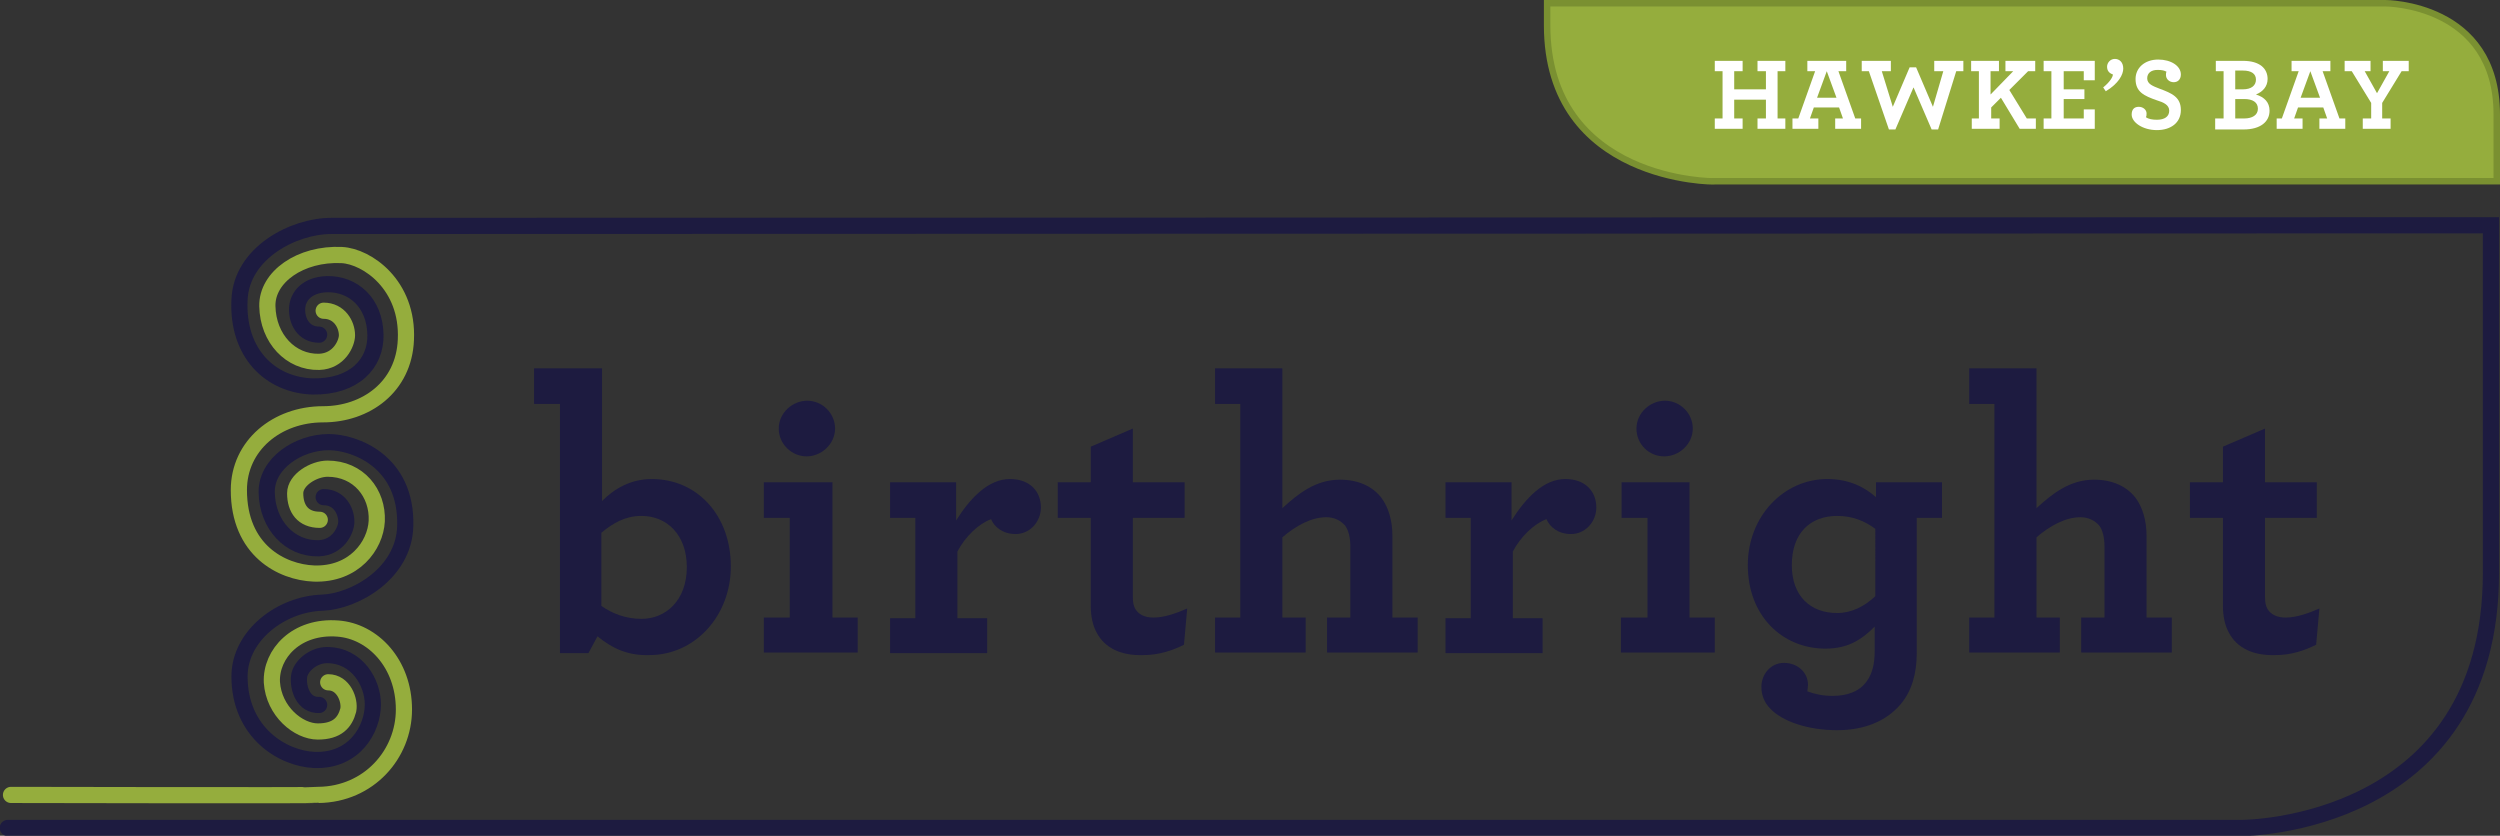 <?xml version="1.0" encoding="utf-8"?>
<!-- Generator: Adobe Illustrator 26.0.1, SVG Export Plug-In . SVG Version: 6.00 Build 0)  -->
<svg version="1.1" id="Layer_1" xmlns="http://www.w3.org/2000/svg" xmlns:xlink="http://www.w3.org/1999/xlink" x="0px" y="0px"
	 viewBox="0 0 386.2 129.1" style="enable-background:new 0 0 386.2 129.1;" xml:space="preserve">
<rect x="0" y="0" width="386.2" height="129.1" fill="#333333" stroke="none"/>
<style type="text/css">
	.st0{fill:#1D1B40;}
	.st1{fill:none;stroke:#95AD3D;stroke-width:2.5;stroke-linecap:round;}
	.st2{fill:none;stroke:#1D1B40;stroke-width:2.5;stroke-linecap:round;}
	.st3{fill:#95AD3D;}
	.st4{fill:none;stroke:#7A9031;}
	.st5{fill:#FFFFFF;}
</style>
<g>
	<g>
		<path class="st0" d="M92.3,98.3l-1.4,2.6h-4.4V62.4h-4v-5.5h10.5v20.5c1.9-1.9,4.4-3.4,7.7-3.4c7,0,12.2,5.6,12.2,13.5
			c0,7.6-5.5,13.7-12.6,13.7C96.9,101.3,94.5,100.1,92.3,98.3z M106.1,87.6c0-5-3.1-7.9-7-7.9c-2.5,0-4.4,1.1-6.2,2.6v11.3
			c1.7,1.2,3.8,2,6.2,2C102.8,95.6,106.1,92.8,106.1,87.6z"/>
		<path class="st0" d="M118,95.4h4V80h-4v-5.5h10.6v20.9h3.9v5.4H118V95.4z M120.3,66.2c0-2.4,2.1-4.3,4.4-4.3s4.3,1.9,4.3,4.3
			c0,2.4-2.1,4.3-4.4,4.3S120.3,68.6,120.3,66.2z"/>
		<path class="st0" d="M160.8,78.4c0,2.2-1.7,4.1-3.9,4.1c-2,0-3.3-1.1-3.8-2.3c-1.9,0.7-4,2.7-5.2,5v10.3h4.6v5.4h-15v-5.4h3.9V80
			h-3.9v-5.5h10.2v5.9c2.2-3.5,5-6.4,8.3-6.4C159.2,74,160.8,76,160.8,78.4z"/>
		<path class="st0" d="M169.4,97.7c-0.6-1.1-0.9-2.5-0.9-4.1V80h-5.1v-5.5h5.1V69l6.5-2.8v8.3h8V80h-8v12.2c0,0.8,0.1,1.4,0.4,1.9
			c0.5,0.8,1.4,1.3,2.8,1.3c1.7,0,3.6-0.7,5.2-1.4l-0.5,5.6c-1.8,0.9-3.9,1.6-6.3,1.6C173.3,101.3,170.7,100.2,169.4,97.7z"/>
		<path class="st0" d="M187.7,62.4v-5.5h10.4v21.6c2.5-2.3,5.2-4.4,8.9-4.4c2.8,0,5,1,6.4,2.8c1.1,1.5,1.7,3.5,1.7,5.9v12.6h3.9v5.4
			h-14v-5.4h3.6v-11c0-1.4-0.3-2.5-0.8-3.2c-0.7-0.8-1.7-1.3-2.9-1.3c-2.3,0-4.7,1.3-6.8,3.1v12.4h3.6v5.4h-14v-5.4h3.9v-33H187.7z"
			/>
		<path class="st0" d="M246.6,78.4c0,2.2-1.7,4.1-3.9,4.1c-2,0-3.3-1.1-3.8-2.3c-1.9,0.7-4,2.7-5.2,5v10.3h4.6v5.4h-15v-5.4h3.9V80
			h-3.9v-5.5h10.2v5.9c2.2-3.5,5-6.4,8.3-6.4C245,74,246.6,76,246.6,78.4z"/>
		<path class="st0" d="M250.5,95.4h4V80h-4v-5.5H261v20.9h3.9v5.4h-14.5V95.4z M252.8,66.2c0-2.4,2.1-4.3,4.4-4.3
			c2.3,0,4.3,1.9,4.3,4.3c0,2.4-2.1,4.3-4.4,4.3C254.7,70.5,252.8,68.6,252.8,66.2z"/>
		<path class="st0" d="M296.1,100.9c0,3.2-0.8,5.9-2.5,7.9c-2.2,2.6-5.6,4-9.8,4c-4.6,0-8.5-1.4-10.3-3.3c-1-1-1.4-2.2-1.4-3.4
			c0-1.9,1.4-3.7,3.5-3.7c2,0,3.7,1.4,3.7,3.4c0,0.3-0.1,0.8-0.1,1c1.1,0.4,2.3,0.7,3.9,0.7c2.3,0,4.2-0.7,5.3-2.3
			c0.8-1.1,1.2-2.6,1.2-4.6v-3.8c-2,2-4.1,3.4-7.6,3.4c-6.7,0-12-5.1-12-12.9c0-7.5,5.5-13.3,12.3-13.3c3.4,0,5.8,1.3,7.5,2.8v-2.3
			H300V80h-3.9V100.9z M276.8,87.3c0,4.8,2.9,7.4,7,7.4c2.2,0,4.2-1,5.9-2.6V81.7c-1.6-1.2-3.5-2-5.9-2
			C279.7,79.7,276.8,82.3,276.8,87.3z"/>
		<path class="st0" d="M304.2,62.4v-5.5h10.4v21.6c2.5-2.3,5.2-4.4,8.9-4.4c2.8,0,5,1,6.4,2.8c1.1,1.5,1.7,3.5,1.7,5.9v12.6h3.9v5.4
			h-14v-5.4h3.6v-11c0-1.4-0.3-2.5-0.8-3.2c-0.7-0.8-1.7-1.3-2.9-1.3c-2.3,0-4.7,1.3-6.8,3.1v12.4h3.6v5.4h-14v-5.4h3.9v-33H304.2z"
			/>
		<path class="st0" d="M344.3,97.7c-0.6-1.1-0.9-2.5-0.9-4.1V80h-5.1v-5.5h5.1V69l6.5-2.8v8.3h8V80h-8v12.2c0,0.8,0.1,1.4,0.4,1.9
			c0.5,0.8,1.4,1.3,2.8,1.3c1.7,0,3.6-0.7,5.2-1.4l-0.5,5.6c-1.8,0.9-3.9,1.6-6.3,1.6C348.2,101.3,345.6,100.2,344.3,97.7z"/>
	</g>
	<path class="st1" d="M50.7,105.4c2.4,0,3.4,2.8,3.1,4.3c-0.5,1.9-1.7,3.3-4.7,3.3s-6.8-3.1-7.1-7.6c-0.2-4.4,3.8-8.8,10.2-8.3
		c5.4,0.4,10.2,5.4,10.2,12.5c0,6.9-5.4,13.1-13.2,13.2c-0.3,0.1-47.5,0-47.5,0"/>
	<path class="st1" d="M50,48c2.4,0,3.6,2.1,3.6,3.8c0,1.2-1.2,4-4.3,4.1c-4.4,0.1-7.9-3.6-8-8.6c-0.1-4.5,5.1-8.2,11.5-7.9
		c3.9,0.2,10.3,4.6,9.9,13.1C62.4,59.8,56.5,64,49.9,64c-7.1,0-13,4.8-13,11.7c0,9.3,6.6,12.7,11.6,12.9c6.2,0.2,9.5-4.3,9.7-8.1
		c0.2-4.3-2.8-8.1-7.6-8.1c-2.1,0-5,1.7-5,3.8c0,2.4,1.2,4.1,3.8,4.1"/>
	<path class="st2" d="M50,76.8c2.4,0,3.5,2.1,3.5,3.8c0,1.2-1.2,4-4.3,4.1c-4.4,0.1-7.9-3.6-8-8.6c-0.1-4.5,4.9-7.8,9.6-7.8
		c3.9,0,12.1,2.9,11.8,13c-0.2,7.3-7.8,11.6-12.8,11.8c-6.4,0.2-12.8,5.1-12.8,11.4c0,8.6,6.6,12.7,11.6,12.9c6.2,0.2,9-4.8,9-8.6
		c0-3.3-2.4-7.6-7.1-7.6c-2.1,0-4.1,1.7-4.3,3.3c-0.2,1.9,0.7,4.5,3.1,4.4"/>
	<path class="st2" d="M1.2,127.9h345.2c0,0,38.4,0,38.4-39.4V34.8L51.2,34.9c-5.9,0-13.9,4.2-14.2,11.4c-0.4,8.3,4.8,13.2,11.3,13.4
		c6.5,0.1,9.8-3.6,9.7-8c-0.1-5-3.5-7.9-7.5-7.8c-3.1,0.1-4.5,1.9-4.6,3.7c-0.1,2,1,4.1,3.4,4.1"/>
	<path class="st3" d="M239,3.9V0.5h129.5c0,0,17.2,0,17.2,17.2v10.3H264.9C264.9,28.1,239,28.1,239,3.9"/>
	<path class="st4" d="M239,3.9V0.5h129.5c0,0,17.2,0,17.2,17.2v10.3H264.9C264.9,28.1,239,28.1,239,3.9z"/>
	<g>
		<path class="st5" d="M264.9,18.3h1.2V11h-1.2V9.4h4.3V11h-1.3v2.8h4.9V11h-1.3V9.4h4.3V11h-1.2v7.3h1.2v1.6h-4.3v-1.6h1.3v-2.9
			h-4.9v2.9h1.3v1.6h-4.3V18.3z"/>
		<path class="st5" d="M276.9,18.3h0.9l2.6-7.3h-1.2V9.4h6V11H284l2.6,7.3h0.9v1.6h-4v-1.6h1.2l-0.6-1.7h-3.9l-0.6,1.7h1.3v1.6h-4
			V18.3z M283.7,15.1l-1.5-4.1l-1.5,4.1H283.7z"/>
		<path class="st5" d="M288.7,11h-1.1V9.4h4.5V11h-1.4l1.7,5.5l2.6-6.1h1l2.6,6.1l1.6-5.5h-1.4V9.4h4.5V11h-1.1l-2.8,9h-1l-2.8-6.5
			l-2.8,6.5h-1L288.7,11z"/>
		<path class="st5" d="M304.5,18.3h1.2V11h-1.2V9.4h4.3V11h-1.3v3.6L311,11h-1.2V9.4h4.6V11h-1.1l-2.9,2.9l2.7,4.4h1.4v1.6H312
			l-2.9-4.8l-1.5,1.5v1.7h1.3v1.6h-4.3V18.3z"/>
		<path class="st5" d="M315.7,18.3h1.2V11h-1.2V9.4h7.9v3h-1.7V11h-3.1v2.8h3.2v1.5h-3.2v3h3.1v-1.4h1.7v3h-7.9V18.3z"/>
		<path class="st5" d="M324.9,13.5c1-0.8,1.5-1.6,1.5-2c-0.6-0.2-0.9-0.6-0.9-1.2c0-0.6,0.5-1.2,1.2-1.2c0.7,0,1.3,0.5,1.3,1.5
			c0,0.9-0.7,2.3-2.7,3.5L324.9,13.5z"/>
		<path class="st5" d="M329.3,17.7c0-0.8,0.4-1.2,1.1-1.2c0.7,0,1.2,0.5,1.2,1c0,0.3,0,0.4-0.1,0.6c0.4,0.3,1,0.4,1.7,0.4
			c1.2,0,1.9-0.5,1.9-1.4c0-0.9-0.9-1.3-1.9-1.6c-2-0.7-3.3-1.3-3.3-3.3c0-1.7,1.4-3,3.5-3c2,0,3.5,1,3.5,2.3c0,0.8-0.5,1.2-1.1,1.2
			c-0.7,0-1.2-0.5-1.2-1.1c0-0.3,0-0.4,0.1-0.5c-0.3-0.2-0.7-0.3-1.4-0.3c-1,0-1.6,0.5-1.6,1.3c0,0.9,0.9,1.2,1.9,1.6
			c1.9,0.7,3.3,1.3,3.3,3.3c0,2-1.6,3.1-3.7,3.1C331,20.1,329.3,18.9,329.3,17.7z"/>
		<path class="st5" d="M342.3,18.3h1.2V11h-1.2V9.4h4.2c2.6,0,3.8,1.2,3.8,2.8c0,1.2-0.8,2-1.8,2.4c1.3,0.4,2.1,1.2,2.1,2.5
			c0,1.7-1.4,2.9-4,2.9h-4.4V18.3z M346.5,13.8c1.3,0,2-0.6,2-1.5c0-0.9-0.7-1.4-2-1.4h-1.2v2.9H346.5z M346.7,18.3
			c1.2,0,2.1-0.5,2.1-1.5c0-1-0.8-1.5-2.1-1.5h-1.4v3H346.7z"/>
		<path class="st5" d="M351.6,18.3h0.9l2.6-7.3H354V9.4h6V11h-1.2l2.6,7.3h0.9v1.6h-4v-1.6h1.2l-0.6-1.7h-3.9l-0.6,1.7h1.3v1.6h-4
			V18.3z M358.4,15.1l-1.5-4.1l-1.5,4.1H358.4z"/>
		<path class="st5" d="M365,18.3h1.3v-2.4l-3-4.9h-1.1V9.4h4V11h-0.9l1.9,3.4l1.9-3.4h-1V9.4h4V11h-1.1l-3,4.9v2.4h1.3v1.6H365V18.3
			z"/>
	</g>
</g>
</svg>
